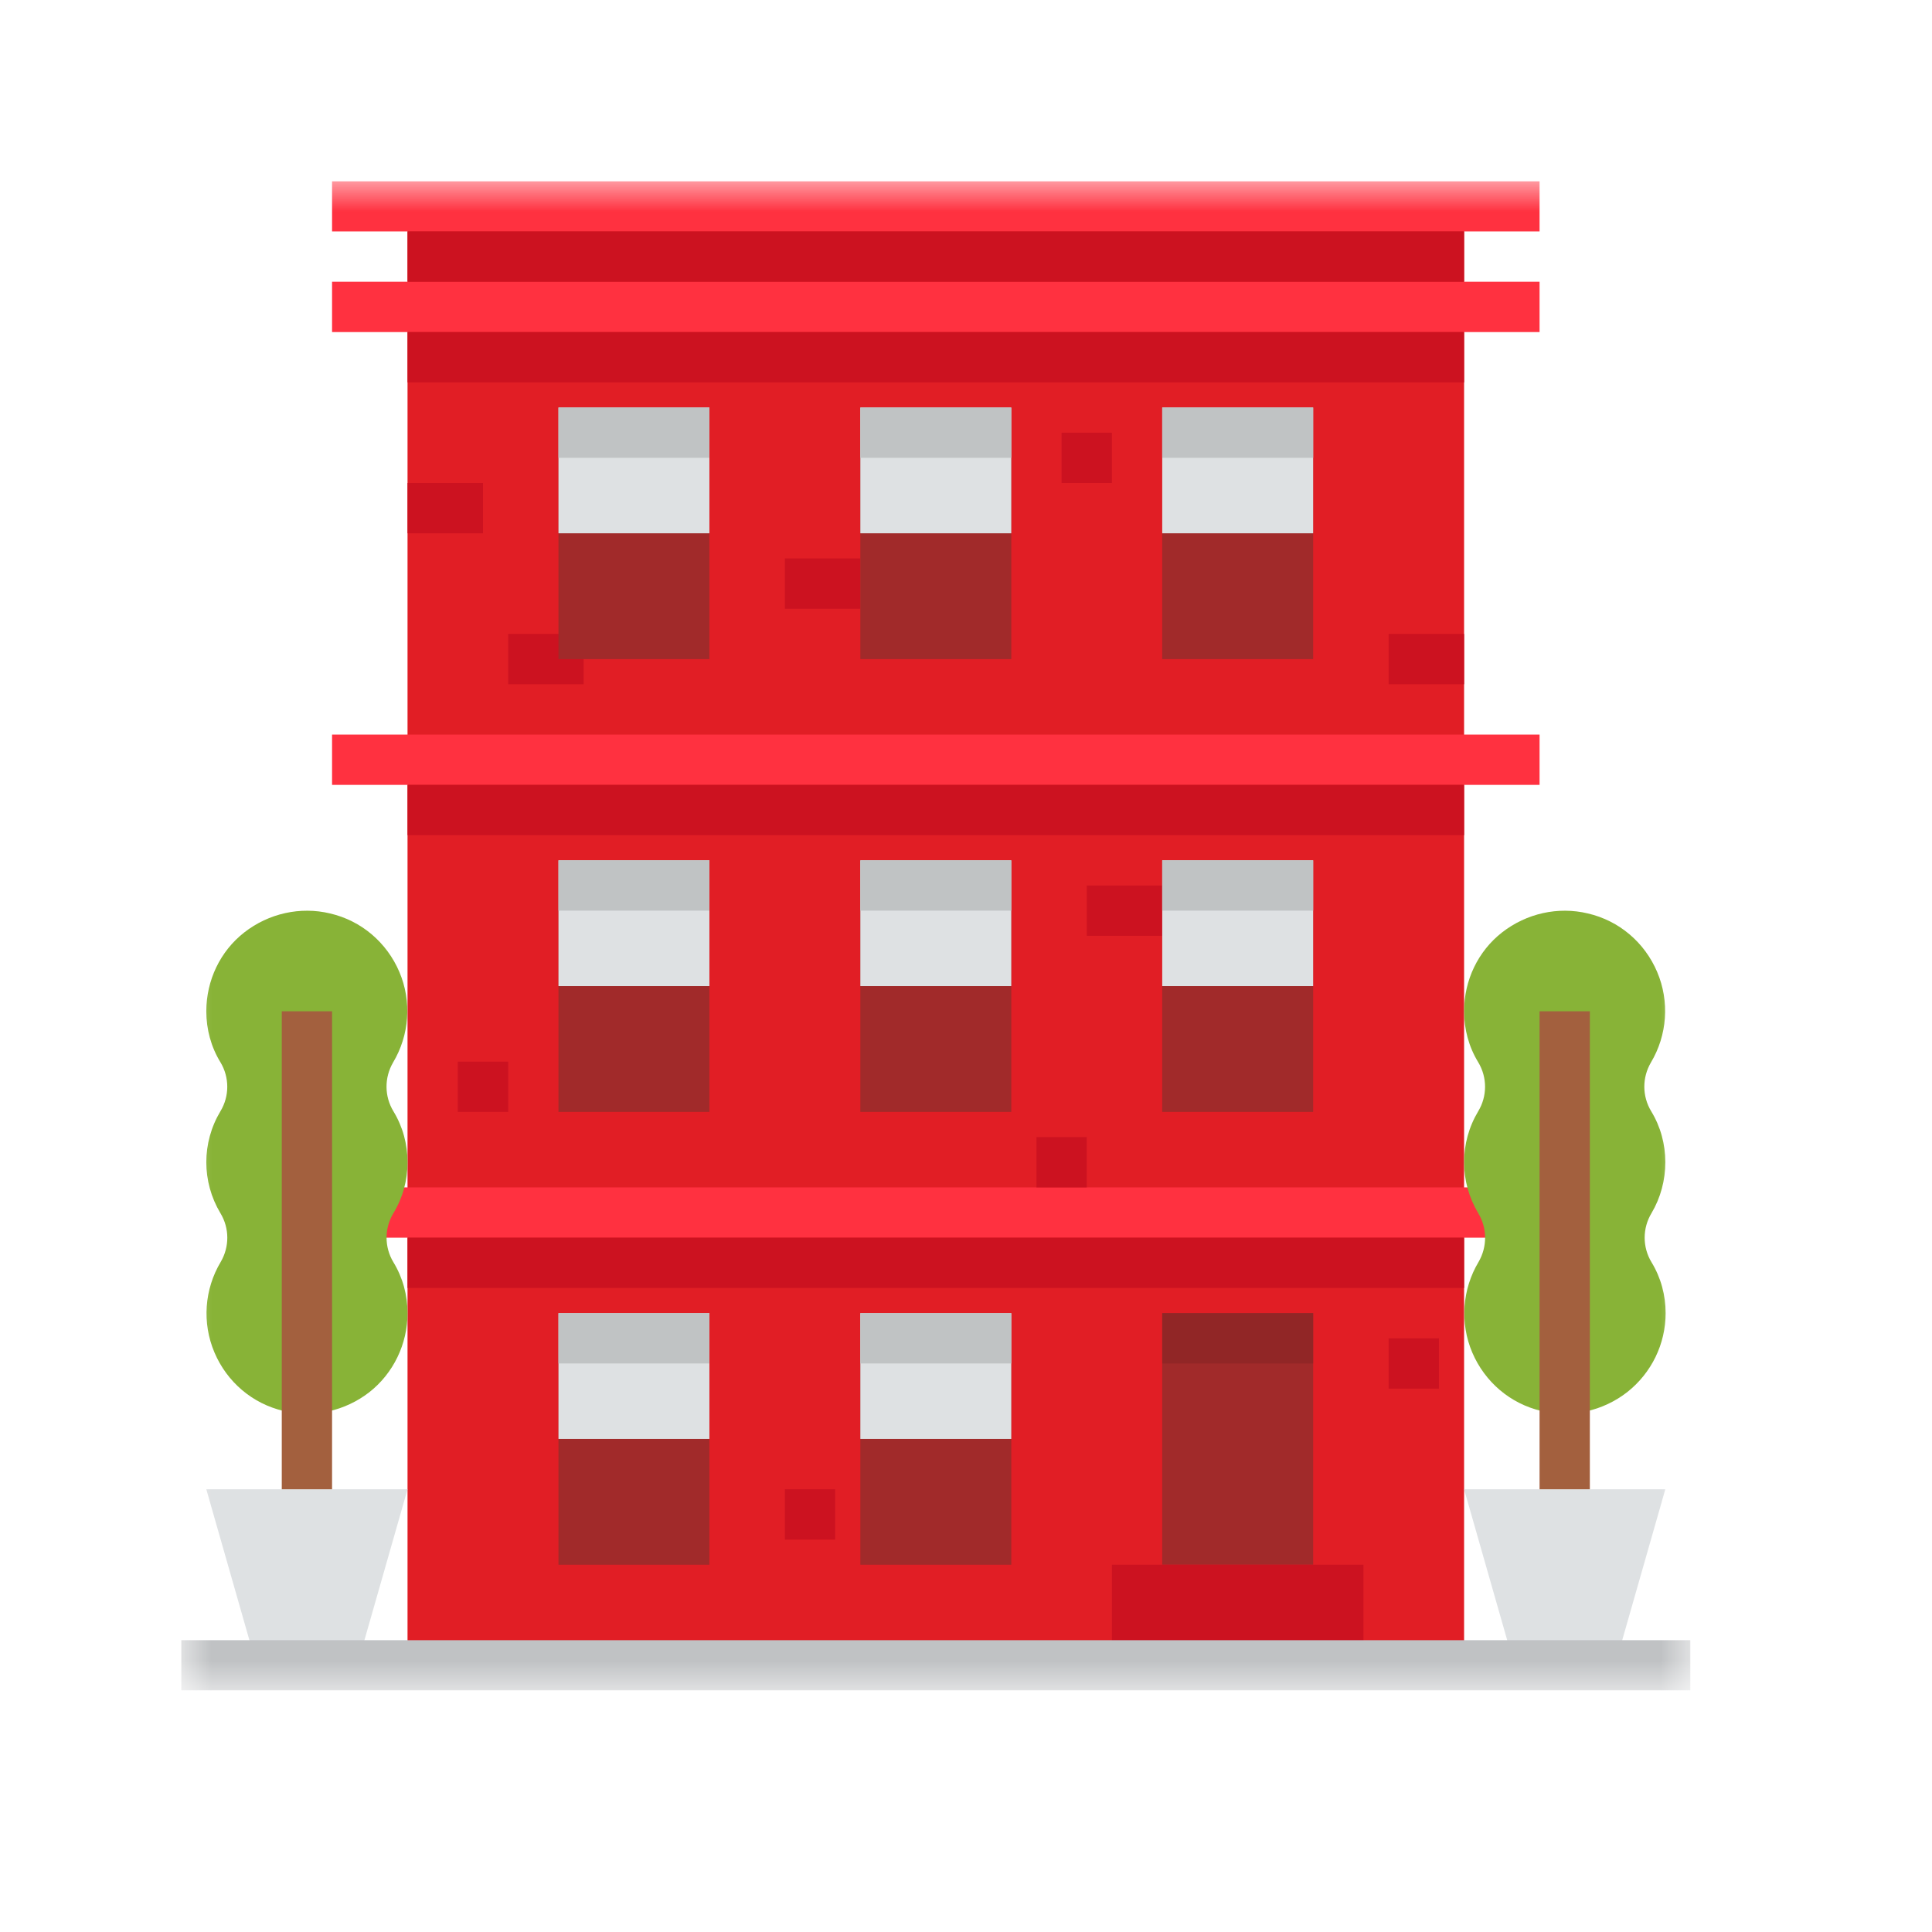 <svg width="32" height="32" viewBox="0 0 32 32" fill="none" xmlns="http://www.w3.org/2000/svg">
<rect width="32" height="32" fill="white"/>
<g clip-path="url(#clip0_919_12876)">
<mask id="mask0_919_12876" style="mask-type:luminance" maskUnits="userSpaceOnUse" x="3" y="3" width="25" height="25">
<path d="M28 3H3V28H28V3Z" fill="white"/>
</mask>
<g mask="url(#mask0_919_12876)">
<path d="M6.75 3.417H24.25V27.584H6.75V3.417Z" fill="#E11E25"/>
<path d="M5.5 3H25.5V3.833H5.5V3Z" fill="#FF3140"/>
<path d="M5.5 4.667H25.5V5.5H5.5V4.667Z" fill="#FF3140"/>
<path d="M5.5 12.167H25.5V13H5.5V12.167Z" fill="#FF3140"/>
<path d="M5.5 19.667H25.5V20.5H5.5V19.667Z" fill="#FF3140"/>
<path d="M5.917 27.583H4.25L3.417 24.667H6.75L5.917 27.583Z" fill="#DEE1E3"/>
<path d="M6.75 19.25C6.75 18.953 6.672 18.662 6.516 18.406C6.365 18.156 6.365 17.849 6.51 17.599C6.781 17.146 6.823 16.588 6.615 16.099C6.406 15.609 5.984 15.25 5.469 15.13C4.974 15.01 4.448 15.13 4.047 15.443C3.646 15.755 3.417 16.24 3.417 16.75C3.417 17.047 3.495 17.339 3.651 17.594C3.802 17.844 3.802 18.156 3.651 18.406C3.339 18.927 3.339 19.573 3.651 20.094C3.802 20.344 3.802 20.651 3.656 20.901C3.385 21.354 3.344 21.912 3.552 22.401C3.76 22.891 4.182 23.25 4.698 23.37C5.193 23.49 5.719 23.37 6.12 23.057C6.516 22.745 6.75 22.26 6.75 21.75C6.75 21.453 6.672 21.162 6.516 20.906C6.365 20.656 6.365 20.344 6.516 20.094C6.672 19.839 6.75 19.547 6.75 19.25Z" fill="#88B337"/>
<path d="M4.667 16.75H5.5V24.667H4.667V16.75Z" fill="#A3603E"/>
<path d="M26.75 27.583H25.083L24.25 24.667H27.583L26.75 27.583Z" fill="#DEE1E3"/>
<path d="M27.583 19.25C27.583 18.953 27.505 18.662 27.349 18.406C27.198 18.156 27.198 17.849 27.344 17.599C27.615 17.146 27.656 16.588 27.448 16.099C27.24 15.609 26.818 15.25 26.302 15.13C25.807 15.01 25.281 15.13 24.88 15.443C24.479 15.755 24.25 16.24 24.25 16.75C24.25 17.047 24.328 17.339 24.484 17.594C24.635 17.844 24.635 18.156 24.484 18.406C24.172 18.927 24.172 19.573 24.484 20.094C24.635 20.344 24.635 20.651 24.49 20.901C24.219 21.354 24.177 21.912 24.385 22.401C24.594 22.891 25.016 23.25 25.531 23.37C26.026 23.49 26.552 23.37 26.953 23.057C27.354 22.74 27.588 22.26 27.588 21.75C27.588 21.453 27.51 21.162 27.354 20.906C27.203 20.656 27.203 20.344 27.354 20.094C27.505 19.839 27.583 19.547 27.583 19.25Z" fill="#88B337"/>
<path d="M25.5 16.75H26.333V24.667H25.5V16.75Z" fill="#A3603E"/>
<path d="M6.75 8H8V8.833H6.75V8Z" fill="#CC1220"/>
<path d="M13 9.25H14.25V10.083H13V9.25Z" fill="#CC1220"/>
<path d="M23 10.5H24.25V11.333H23V10.5Z" fill="#CC1220"/>
<path d="M17.583 7.167H18.417V8H17.583V7.167Z" fill="#CC1220"/>
<path d="M18 14.667H19.25V15.5H18V14.667Z" fill="#CC1220"/>
<path d="M7.583 17.584H8.417V18.417H7.583V17.584Z" fill="#CC1220"/>
<path d="M17.167 18.834H18V19.667H17.167V18.834Z" fill="#CC1220"/>
<path d="M23 22.167H23.833V23H23V22.167Z" fill="#CC1220"/>
<path d="M13 24.667H13.833V25.5H13V24.667Z" fill="#CC1220"/>
<path d="M8.417 10.5H9.667V11.333H8.417V10.5Z" fill="#CC1220"/>
<path d="M9.25 6.75H11.75V10.917H9.25V6.75Z" fill="#A12A2A"/>
<path d="M9.25 6.75H11.75V8.833H9.25V6.75Z" fill="#DEE1E3"/>
<path d="M9.25 6.75H11.75V7.583H9.25V6.75Z" fill="#C0C3C4"/>
<path d="M14.25 6.75H16.75V10.917H14.25V6.75Z" fill="#A12A2A"/>
<path d="M14.25 6.75H16.75V8.833H14.25V6.75Z" fill="#DEE1E3"/>
<path d="M14.25 6.75H16.75V7.583H14.25V6.75Z" fill="#C0C3C4"/>
<path d="M19.25 6.75H21.75V10.917H19.25V6.75Z" fill="#A12A2A"/>
<path d="M19.25 6.75H21.75V8.833H19.25V6.75Z" fill="#DEE1E3"/>
<path d="M19.25 6.75H21.75V7.583H19.25V6.75Z" fill="#C0C3C4"/>
<path d="M9.25 14.25H11.75V18.417H9.25V14.25Z" fill="#A12A2A"/>
<path d="M9.25 14.25H11.75V16.333H9.25V14.25Z" fill="#DEE1E3"/>
<path d="M9.25 14.25H11.75V15.083H9.25V14.25Z" fill="#C0C3C4"/>
<path d="M14.25 14.25H16.75V18.417H14.25V14.25Z" fill="#A12A2A"/>
<path d="M14.25 14.25H16.75V16.333H14.25V14.25Z" fill="#DEE1E3"/>
<path d="M14.25 14.25H16.75V15.083H14.25V14.25Z" fill="#C0C3C4"/>
<path d="M19.25 14.25H21.75V18.417H19.25V14.25Z" fill="#A12A2A"/>
<path d="M19.25 14.25H21.75V16.333H19.25V14.25Z" fill="#DEE1E3"/>
<path d="M19.25 14.25H21.75V15.083H19.25V14.25Z" fill="#C0C3C4"/>
<path d="M9.25 21.75H11.75V25.917H9.25V21.75Z" fill="#A12A2A"/>
<path d="M9.25 21.75H11.75V23.833H9.25V21.75Z" fill="#DEE1E3"/>
<path d="M9.25 21.75H11.75V22.583H9.25V21.75Z" fill="#C0C3C4"/>
<path d="M14.25 21.75H16.75V25.917H14.25V21.75Z" fill="#A12A2A"/>
<path d="M14.25 21.75H16.75V23.833H14.25V21.75Z" fill="#DEE1E3"/>
<path d="M14.25 21.75H16.75V22.583H14.25V21.75Z" fill="#C0C3C4"/>
<path d="M19.25 21.75H21.75V25.917H19.25V21.75Z" fill="#A12A2A"/>
<path d="M19.25 21.75H21.75V22.583H19.25V21.75Z" fill="#912626"/>
<path d="M18.417 25.917H22.583V27.583H18.417V25.917Z" fill="#CC1220"/>
<path d="M3 27.167H28V28H3V27.167Z" fill="#C0C2C4"/>
<path d="M6.75 3.833H24.25V4.667H6.75V3.833Z" fill="#CC1220"/>
<path d="M6.75 5.5H24.25V6.333H6.75V5.5Z" fill="#CC1220"/>
<path d="M6.75 13H24.25V13.833H6.75V13Z" fill="#CC1220"/>
<path d="M6.75 20.5H24.25V21.333H6.75V20.5Z" fill="#CC1220"/>
</g>
</g>
<defs>
<clipPath id="clip0_919_12876">
<rect width="25" height="25" fill="white" transform="translate(3 3)"/>
</clipPath>
</defs>
</svg>
